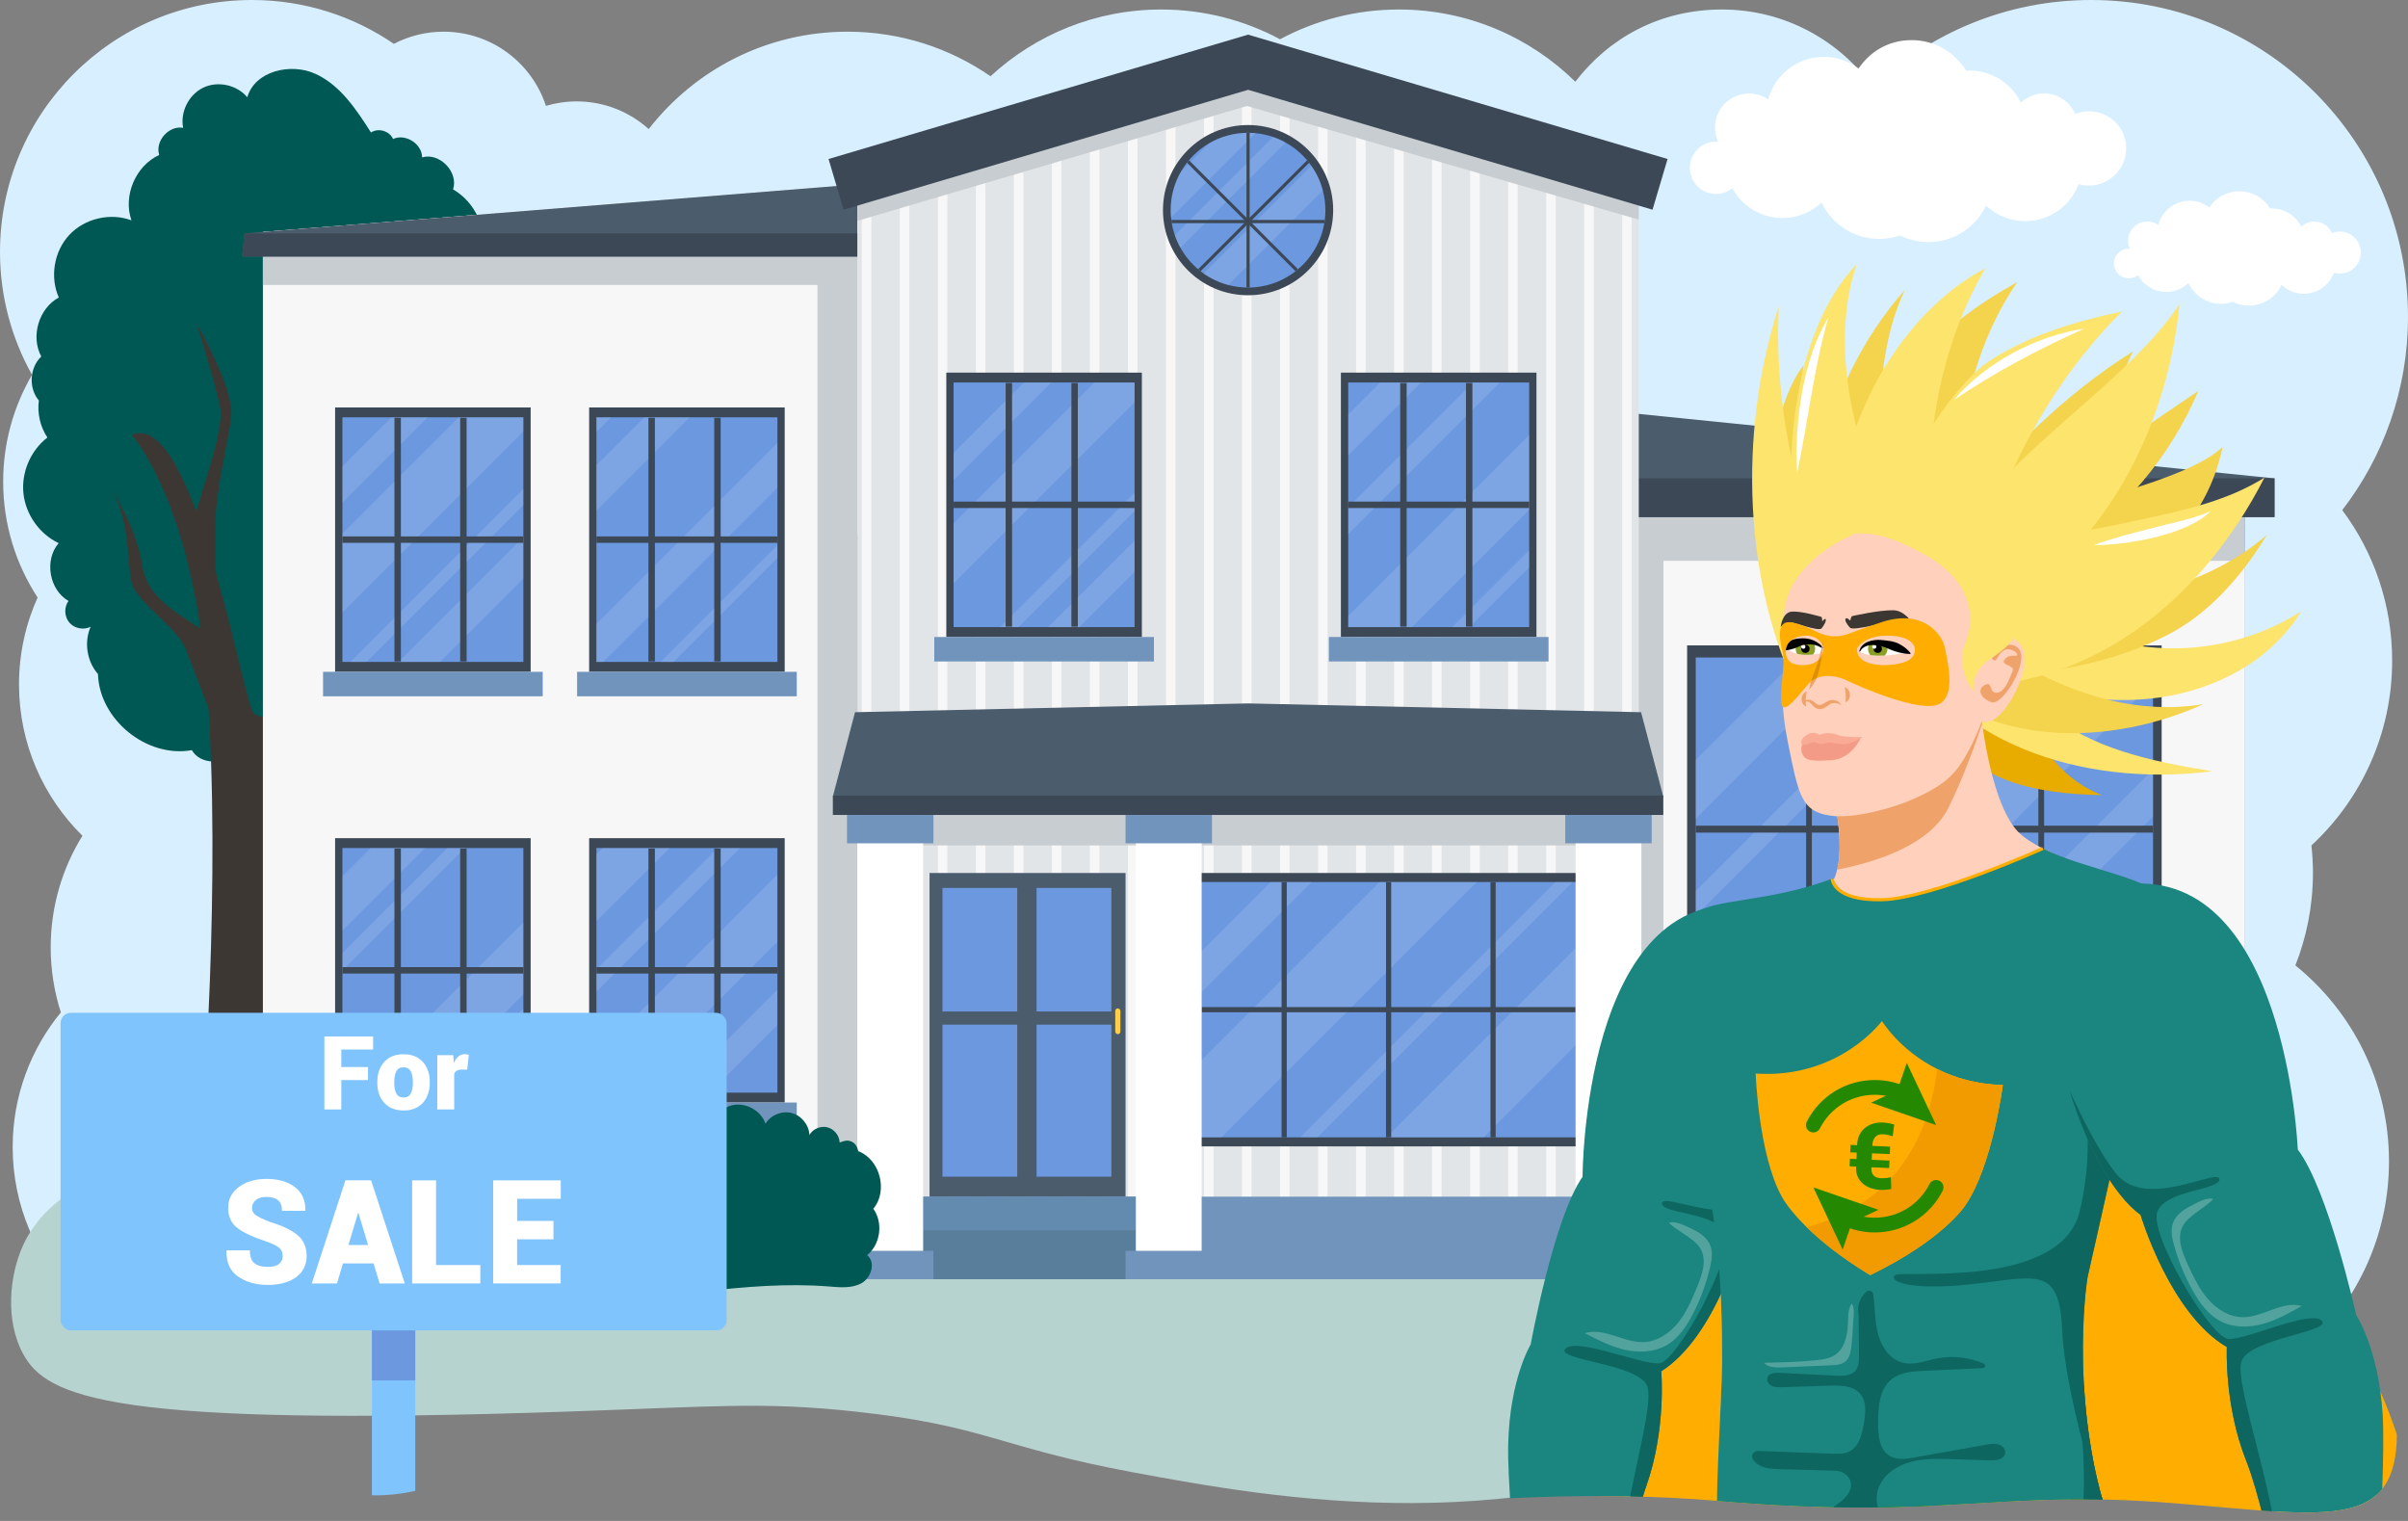 <?xml version="1.0" encoding="UTF-8"?>
<svg xmlns="http://www.w3.org/2000/svg" xmlns:xlink="http://www.w3.org/1999/xlink" viewBox="0 0 760 480">
  <rect x="0" y="0" width="760" height="480" fill="#808080" stroke="none"/>
  <defs>
    <style>
      .cls-1 {
        fill: #c7cdd1;
      }

      .cls-1, .cls-2, .cls-3, .cls-4, .cls-5, .cls-6, .cls-7, .cls-8, .cls-9, .cls-10, .cls-11, .cls-12, .cls-13, .cls-14, .cls-15, .cls-16, .cls-17, .cls-18, .cls-19, .cls-20, .cls-21, .cls-22, .cls-23, .cls-24, .cls-25, .cls-26, .cls-27, .cls-28, .cls-29, .cls-30, .cls-31, .cls-32, .cls-33, .cls-34, .cls-35, .cls-36 {
        strokeWidth: 0px;
      }

      .cls-2 {
        fill: #e8ab00;
      }

      .cls-3 {
        fill: #ffd0bb;
      }

      .cls-4 {
        fill: #efa36a;
      }

      .cls-37 {
        stroke: #3c4856;
        strokeWidth: 2px;
      }

      .cls-37, .cls-38 {
        strokeLinecap: round;
        stroke-linejoin: round;
      }

      .cls-37, .cls-38, .cls-14 {
        fill: none;
      }

      .cls-5 {
        mix-blend-mode: lighten;
        opacity: .24;
      }

      .cls-5, .cls-22, .cls-32 {
        fill: #fff;
      }

      .cls-6 {
        fill: #6b98df;
      }

      .cls-7 {
        fill: #80c4fd;
      }

      .cls-8 {
        fill: #7094bc;
      }

      .cls-9 {
        fill: #d8efff;
      }

      .cls-39 {
        clip-path: url(#clippath-2);
      }

      .cls-40 {
        isolation: isolate;
      }

      .cls-10 {
        fill: #f7f7f7;
      }

      .cls-12 {
        fill: #628baf;
      }

      .cls-38 {
        stroke: #ffae01;
        strokeWidth: 4px;
      }

      .cls-13 {
        fill: #e08f00;
      }

      .cls-15 {
        fill: #ffcf4a;
      }

      .cls-16 {
        fill: #227200;
      }

      .cls-17 {
        fill: #ffae01;
      }

      .cls-41 {
        clip-path: url(#clippath-1);
      }

      .cls-18 {
        fill: #4b5c6d;
      }

      .cls-19 {
        fill: #8c9e23;
      }

      .cls-20 {
        fill: #005854;
      }

      .cls-21 {
        fill: #ffbe88;
      }

      .cls-23 {
        fill: #3c4856;
      }

      .cls-24 {
        fill: #597e9b;
      }

      .cls-25 {
        fill: #fce46d;
      }

      .cls-26 {
        fill: #0e6660;
      }

      .cls-27 {
        fill: #f9ab95;
      }

      .cls-28 {
        fill: #b7d3cf;
      }

      .cls-42 {
        clip-path: url(#clippath);
      }

      .cls-29 {
        fill: #1b857f;
      }

      .cls-30 {
        fill: #248800;
      }

      .cls-31 {
        fill: #e2e5e8;
      }

      .cls-32 {
        opacity: .13;
      }

      .cls-33 {
        fill: #f49b87;
      }

      .cls-34 {
        fill: #3d3733;
      }

      .cls-35 {
        fill: #f29b00;
      }

      .cls-36 {
        fill: #f4d34d;
      }
    </style>
    <clipPath id="clippath">
      <path id="maks" class="cls-14" d="m462.49,473.83s38.13-3.7,79.85-.15c71.56,6.09,87.39-3.75,143.06.66,55.67,4.41,76.87,10.96,69.8-38.24-7.07-49.2-12.37-281.49-12.37-281.49l-20.1-96.44-182.44,22.79-86.22,273.28,8.42,119.58Z"/>
    </clipPath>
    <clipPath id="clippath-1">
      <path class="cls-14" d="m586.93,205.63s3.07-7.02,14.05.44c0,0-10.1,2.19-14.05-.44Z"/>
    </clipPath>
    <clipPath id="clippath-2">
      <path class="cls-14" d="m575.31,204.56c-.04.5-.08,1-.14,1.5-.22.05-.43.1-.64.14-7.42,1.52-9.97-1.11-9.97-1.11,2.77-4.38,7.69-2.36,10.39-.76.13.07.25.15.37.22Z"/>
    </clipPath>
  </defs>
  <g class="cls-40">
    <g id="illustration">
      <g id="main">
        <g id="background">
          <path id="_1" data-name="1" class="cls-9" d="m755,208.5c0-17.81-5.86-34.26-15.75-47.51,13.01-16.88,20.75-38.03,20.75-60.99,0-55.23-44.77-100-100-100-26.7,0-50.96,10.47-68.89,27.52-10.61-14.84-27.97-24.52-47.61-24.52s-35.62,8.93-46.31,22.78c-14.34-14.08-34-22.78-55.69-22.78-13.56,0-26.33,3.4-37.5,9.39-11.17-5.99-23.94-9.39-37.5-9.39-20.79,0-39.71,7.99-53.88,21.06-12.82-8.86-28.36-14.06-45.12-14.06-25.52,0-48.21,12.04-62.76,30.73-6.02-5.42-14-8.73-22.74-8.73-3.37,0-6.62.5-9.69,1.41-4.45-13.59-17.23-23.41-32.31-23.41-5.66,0-10.99,1.39-15.69,3.84C111.55,5.11,96.13,0,79.5,0,35.59,0,0,35.59,0,79.5c0,14.09,3.68,27.31,10.11,38.79-5.78,9.91-9.11,21.42-9.11,33.71,0,13.5,4.01,26.06,10.87,36.57-3.76,8.37-5.87,17.65-5.87,27.43,0,18.7,7.67,35.6,20.02,47.76-6.35,10.24-10.02,22.31-10.02,35.24,0,7.15,1.13,14.04,3.21,20.5-9.5,11.56-15.21,26.37-15.21,42.5,0,37,30,67,67,67s67-30,67-67c0-7.15-1.13-14.04-3.21-20.5,9.5-11.56,15.21-26.37,15.21-42.5,0-18.7-7.67-35.6-20.02-47.76,6.35-10.24,10.02-22.31,10.02-35.24s-4.01-26.06-10.87-36.57c3.76-8.37,5.87-17.65,5.87-27.43,0-4.86-.53-9.59-1.51-14.16,13.19-12.21,22.22-28.83,24.76-47.52,6.13,5.99,14.51,9.68,23.75,9.68,2.27,0,4.48-.23,6.63-.65,4.85,39.26,38.3,69.65,78.87,69.65,20.79,0,39.71-7.99,53.88-21.06,12.82,8.86,28.36,14.06,45.12,14.06,13.56,0,26.33-3.4,37.5-9.39,11.17,5.99,23.94,9.39,37.5,9.39,15.98,0,30.85-4.73,43.31-12.85,4.6,27.71,28.67,48.85,57.69,48.85,20.15,0,37.91-10.18,48.43-25.68,3.16,3.02,6.52,5.83,10.06,8.42-3.22,8.64-4.99,18-4.99,27.76,0,2.94.17,5.84.48,8.69-15.67,14.52-25.48,35.26-25.48,58.31,0,24.98,11.53,47.26,29.55,61.83-3.57,9.03-5.55,18.87-5.55,29.17,0,43.91,35.59,79.5,79.5,79.5s79.5-35.59,79.5-79.5c0-24.98-11.53-47.26-29.55-61.83,3.57-9.03,5.55-18.87,5.55-29.17,0-2.94-.17-5.84-.48-8.69,15.67-14.52,25.48-35.26,25.48-58.31Z"/>
          <path id="background-2" data-name="background" class="cls-28" d="m176.86,349.57s-48.93-6.22-129.19,16.15c-12.06,3.36-32.38,9.79-40.37,27.25-4.31,9.42-5.78,23.67,0,34.32,7.46,13.74,27.91,23.17,172.6,18.17,45.78-1.58,60.79-3.12,89.83,0,41.55,4.46,45.42,11.32,87.81,19.18,43.39,8.04,125.4,23.25,199.85-16.15,18.47-9.78,14.41-11.23,28.26-17.16,69.81-29.86,126.04,26.8,151.4,0,9.94-10.51-13.38-31.1-19.18-42.39-14.47-28.19-40.37-26.22-65.61-25.23-111.2,4.35-365.27-.12-475.4-14.13Z"/>
        </g>
        <g id="house">
          <g id="tree">
            <path class="cls-20" d="m142.9,93.08c5.85-3.32,9.69-9.91,9.71-16.63s-3.79-13.33-9.62-16.68c1.81-5.46-4.25-11.73-9.77-10.1-.02-4.3-5.27-7.62-9.16-5.8-1.09-2.54-4.68-3.6-6.97-2.05-4.63-7.27-9.68-14.92-17.51-18.51s-19.16-.9-21.53,7.39c-3.26-3.92-9.27-5.24-13.87-3.05s-7.37,7.69-6.38,12.69c-4.5-.83-8.94,4.2-7.55,8.56-7.46,3.42-11.48,12.9-8.76,20.64-6.64-2.49-14.7-.63-19.56,4.54-4.87,5.16-6.25,13.31-3.37,19.8-6.32,3.44-8.95,12.3-5.53,18.63-3.71,3.51-4.07,9.99-.76,13.89-.55,4.05.43,8.28,2.69,11.68-5.3,4.08-8.27,11.01-7.56,17.66.71,6.65,5.07,12.8,11.12,15.67-4.61,5.32-3.01,14.73,3.1,18.24-1.45,1.99-1.33,4.96.27,6.83,1.6,1.87,4.52,2.44,6.71,1.32-2.12,4.87-1.18,10.93,2.32,14.92.44,14.42,15.43,26.57,29.63,24.02,2.52,4.43,9.85,4.83,12.84.7,5.83,4.48,14.76,4.33,20.44-.35.97,4,6.58,4.9,10.31,3.15s6.48-5.11,10.09-7.08c2.53-1.38,5.41-2.04,7.88-3.53,6.05-3.65,8.25-11.33,8.85-18.37.59-7.04.14-14.38,2.94-20.87,14.4-7.08,21.2-26.47,14.38-41,7.86-5.06,12.73-14.45,12.32-23.79-.41-9.34-6.07-18.28-14.34-22.64"/>
            <path class="cls-34" d="m41.6,137.3s17.55,19.22,22.98,71.46.61,136.81-1.98,153.02-23.27,32.72-17.93,32.97,22.05,3.41,34.2-.17,34.23,1.39,34.23,1.39c0,0-16.54-72.69-16.31-117.83s32.71-149.25,28.97-149.2-20.82,50.11-23.78,72.08-18.5,27.97-21.96,23.97-18.81-96.39-38.4-87.7Z"/>
            <path class="cls-34" d="m35.13,154.33s7.87,11.67,9.87,24.67,19.85,18.06,20.43,22.03,2.57,27.97,2.57,27.97c0,0-6.77-17.21-9.38-24.1s-15.43-14.76-17.02-20.83-.34-19.4-6.47-29.73Z"/>
            <path class="cls-34" d="m62,102s6.02,18.9,7.51,26.95-9.19,34.27-8.85,38.66,7.34,28.79,7.34,28.79c0,0,0-21.23,0-31.32s3.99-25.28,5-33.68-11-29.4-11-29.4Z"/>
          </g>
          <g id="building">
            <rect class="cls-6" x="498.91" y="163.18" width="209.59" height="216.11"/>
            <rect class="cls-1" x="498.91" y="163.18" width="209.59" height="216.11"/>
            <rect class="cls-10" x="525" y="177" width="183.5" height="202.29"/>
            <polygon class="cls-18" points="717.86 150.97 500.62 128.95 498.91 163.18 717.86 163.18 717.86 150.97"/>
            <polygon class="cls-23" points="717.86 150.97 509.7 150.97 517.22 163.18 717.86 163.18 717.86 150.97"/>
          </g>
          <g id="building-2" data-name="building">
            <polygon class="cls-10" points="270.59 58.18 270.59 403.71 82.97 403.71 82.97 73.19 270.59 58.18"/>
            <polygon class="cls-1" points="270.59 58.18 270.59 403.71 258 403.71 258 89.95 82.97 89.95 82.97 73.19 270.59 58.18"/>
            <polygon class="cls-18" points="270.59 58.18 270.59 80.97 76.46 80.97 77.09 73.67 82.97 73.19 270.59 58.18"/>
            <polygon class="cls-23" points="77.09 73.67 276.74 73.67 276.74 80.97 76.46 80.97 77.09 73.67"/>
          </g>
          <g id="building-3" data-name="building">
            <polygon class="cls-31" points="517.22 58.18 517.22 403.71 270.59 403.71 270.59 58.18 272 57.74 275 56.8 284 53.99 287 53.05 290.83 51.85 296 50.23 299 49.3 308 46.48 311 45.55 323 41.79 332 38.98 335 38.04 344 35.23 347 34.29 356 31.48 359 30.54 368 27.73 371 26.79 380 23.98 383 23.04 392 20.23 393.05 19.9 393.9 19.64 395 19.98 407 23.74 411.17 25.04 416 26.55 419 27.49 428 30.3 431 31.24 440 34.05 443 34.99 452 37.8 455 38.74 464 41.55 467 42.49 476 45.3 479 46.24 488 49.05 491 49.99 500 52.8 503 53.74 512 56.55 515 57.49 517.22 58.18"/>
            <polygon class="cls-10" points="275 56.8 275 403.71 272 403.71 272 57.74 275 56.8"/>
            <polygon class="cls-10" points="287 53.05 287 403.71 284 403.71 284 53.99 287 53.05"/>
            <polygon class="cls-10" points="299 49.3 299 403.71 296 403.71 296 50.23 299 49.3"/>
            <polygon class="cls-10" points="311 45.55 311 403.71 308 403.71 308 46.48 311 45.55"/>
            <polygon class="cls-10" points="323 41.79 323 403.71 320 403.71 320 42.73 323 41.79"/>
            <polygon class="cls-10" points="335 38.04 335 403.71 332 403.71 332 38.98 335 38.04"/>
            <polygon class="cls-10" points="347 34.29 347 403.71 344 403.71 344 35.23 347 34.29"/>
            <polygon class="cls-10" points="359 30.54 359 403.71 356 403.71 356 31.48 359 30.54"/>
            <polygon class="cls-10" points="371 26.79 371 403.71 368 403.71 368 27.73 371 26.79"/>
            <polygon class="cls-10" points="383 23.04 383 403.71 380 403.71 380 23.98 383 23.04"/>
            <polygon class="cls-10" points="395 19.98 395 403.71 392 403.71 392 20.23 393.05 19.9 393.9 19.64 395 19.98"/>
            <polygon class="cls-10" points="407 23.74 407 403.71 404 403.71 404 22.8 407 23.74"/>
            <polygon class="cls-10" points="419 27.49 419 403.71 416 403.71 416 26.55 419 27.49"/>
            <polygon class="cls-10" points="431 31.24 431 403.71 428 403.71 428 30.3 431 31.24"/>
            <polygon class="cls-10" points="443 34.99 443 403.71 440 403.71 440 34.05 443 34.99"/>
            <polygon class="cls-10" points="455 38.74 455 403.71 452 403.71 452 37.8 455 38.74"/>
            <polygon class="cls-10" points="467 42.49 467 403.71 464 403.71 464 41.55 467 42.49"/>
            <polygon class="cls-10" points="479 46.24 479 403.71 476 403.71 476 45.3 479 46.24"/>
            <polygon class="cls-10" points="491 49.99 491 403.71 488 403.71 488 49.05 491 49.99"/>
            <polygon class="cls-10" points="503 53.74 503 403.71 500 403.71 500 52.8 503 53.74"/>
            <polygon class="cls-10" points="515 57.49 515 403.71 512 403.71 512 56.55 515 57.49"/>
            <rect class="cls-1" x="270.72" y="248.63" width="245.27" height="18.17"/>
            <rect class="cls-8" x="276.29" y="377.66" width="236.86" height="26.05"/>
            <rect class="cls-24" x="291.35" y="388.24" width="67.15" height="15.47"/>
            <rect class="cls-18" x="293.38" y="275.51" width="61.86" height="102.15"/>
            <rect class="cls-12" x="291.35" y="377.66" width="67.15" height="10.58"/>
            <rect class="cls-6" x="297.45" y="280.23" width="23.6" height="38.98"/>
            <rect class="cls-6" x="327.16" y="280.23" width="23.6" height="38.98"/>
            <rect class="cls-6" x="297.45" y="323.37" width="23.6" height="47.98"/>
            <rect class="cls-6" x="327.16" y="323.37" width="23.6" height="47.98"/>
            <rect class="cls-15" x="351.99" y="318.24" width="1.63" height="8.14" rx=".81" ry=".81"/>
            <polygon class="cls-1" points="517.22 58.18 517.22 69.33 393.56 33.45 270.59 69.7 270.59 58.29 290.83 51.85 392.11 19.64 393.05 19.9 411.17 25.04 517.22 58.18"/>
            <polygon class="cls-23" points="521.56 66.18 393.91 28.34 266.25 66.18 261.5 50.18 393.91 10.93 526.31 50.18 521.56 66.18"/>
          </g>
          <path id="bush" class="cls-20" d="m532.45,329.46c1.05-2.31,5.17-1.98,5.84.48,2.36-2.42,7.25-1.05,8.01,2.25,1.34-5.23,6.73-9.11,12.12-8.7,5.38.41,10.14,5.05,10.67,10.43,2.37-2.63,7.49-1.59,8.64,1.77,1.08-2.59,5.62-2.39,6.47.29,2.48-2.23,7.16-.8,7.97,2.44.05-4.12,3.32-7.96,7.37-8.69s8.44,1.76,9.92,5.6c1.83-2.92,6.42-3.56,8.98-1.26l1.15-.81c1.71-1.21,4.04-1.02,5.53.44l.44.44c-.03-4.43,3.77-8.55,8.19-8.89,4.42-.33,8.79,3.17,9.43,7.55,1.87-2.05,5.63-1.86,7.28.37.41-2.87,5.42-3.24,6.25-.46,2.11-1.35,5.32-.37,6.32,1.93.03-4.21,3.39-8.15,7.54-8.85,4.15-.7,8.62,1.93,10.02,5.9,1.65-2.72,5.17-4.15,8.25-3.35s5.47,3.75,5.6,6.93c1.09-1.91,3.52-2.95,5.66-2.42s3.8,2.58,3.88,4.78l1.38-.43c1.77-.55,3.65.44,4.2,2.21l.31.99c6.86,2.56,9.47,12.57,4.72,18.15,3.19,4.4,2.28,11.25-1.96,14.66,2.81,2.15,1.37,7.05-1.71,8.8s-6.86,1.36-10.39,1.07c-26.31-2.12-52.56,4.64-78.96,4.67-11.07.02-22.1-1.15-33.17-1.52-19.81-.66-39.59,1.23-59.36,2.58-6.1.42-13.36.24-16.79-4.82-2.02-2.98-2.03-6.84-1.89-10.44.41-10.57,1.56-21.1,3.43-31.51,1.15-6.37.17-15.64,8.48-17.52,2.01-.46,4.17-.12,6.01.79.76.37,4.7,2.99,4.18,4.15Z"/>
          <g id="window">
            <rect class="cls-23" x="105.76" y="128.59" width="61.72" height="83.43"/>
            <rect class="cls-6" x="108.07" y="131.7" width="57.11" height="77.2"/>
            <polygon class="cls-32" points="134.97 131.7 108.07 158.6 108.07 147.2 123.56 131.7 134.97 131.7"/>
            <polygon class="cls-32" points="165.18 131.7 165.18 136.16 108.07 193.27 108.07 168.39 144.76 131.7 165.18 131.7"/>
            <polygon class="cls-32" points="165.18 169.47 165.18 182.59 138.86 208.91 125.74 208.91 165.18 169.47"/>
            <polygon class="cls-32" points="165.18 154.33 165.18 159.38 115.65 208.91 110.6 208.91 165.18 154.33"/>
            <rect class="cls-23" x="124.49" y="131.84" width="2.03" height="76.92"/>
            <rect class="cls-23" x="145.24" y="131.84" width="2.03" height="76.92"/>
            <rect class="cls-23" x="108.07" y="169.29" width="57.12" height="2.03"/>
            <rect class="cls-8" x="101.96" y="212.02" width="69.33" height="7.73"/>
          </g>
          <g id="window-2" data-name="window">
            <rect class="cls-23" x="298.67" y="117.6" width="61.72" height="83.43"/>
            <rect class="cls-6" x="300.97" y="120.71" width="57.12" height="77.2"/>
            <polygon class="cls-32" points="331.77 120.71 300.97 151.51 300.97 142.95 323.21 120.71 331.77 120.71"/>
            <polygon class="cls-32" points="358.09 120.71 358.09 126.95 300.97 184.07 300.97 165.15 345.42 120.71 358.09 120.71"/>
            <polygon class="cls-32" points="358.09 155.47 358.09 161.27 321.44 197.92 315.65 197.92 358.09 155.47"/>
            <polygon class="cls-32" points="358.09 170.61 358.09 180.44 340.62 197.92 330.79 197.92 358.09 170.61"/>
            <rect class="cls-23" x="317.39" y="120.86" width="2.03" height="76.92"/>
            <rect class="cls-23" x="338.15" y="120.86" width="2.03" height="76.92"/>
            <rect class="cls-23" x="300.98" y="158.3" width="57.12" height="2.03"/>
            <rect class="cls-8" x="294.87" y="201.03" width="69.33" height="7.73"/>
          </g>
          <g id="window-3" data-name="window">
            <rect class="cls-23" x="423.21" y="117.6" width="61.72" height="83.43"/>
            <rect class="cls-6" x="425.52" y="120.71" width="57.11" height="77.2"/>
            <polygon class="cls-32" points="448.47 120.71 425.52 143.66 425.52 130.82 435.63 120.71 448.47 120.71"/>
            <polygon class="cls-32" points="482.62 137.3 482.62 160.88 445.59 197.92 425.52 197.92 425.52 194.41 482.62 137.3"/>
            <polygon class="cls-32" points="482.62 173.64 482.62 179.05 463.76 197.92 458.35 197.92 482.62 173.64"/>
            <polygon class="cls-32" points="473.34 120.71 425.52 168.53 425.52 160.1 464.9 120.71 473.34 120.71"/>
            <rect class="cls-23" x="441.93" y="120.86" width="2.03" height="76.92"/>
            <rect class="cls-23" x="462.68" y="120.86" width="2.03" height="76.92"/>
            <rect class="cls-23" x="425.51" y="158.3" width="57.12" height="2.03"/>
            <rect class="cls-8" x="419.41" y="201.03" width="69.33" height="7.73"/>
          </g>
          <g id="window-4" data-name="window">
            <rect class="cls-23" x="105.76" y="264.52" width="61.72" height="83.43"/>
            <rect class="cls-6" x="108.07" y="267.63" width="57.11" height="77.2"/>
            <polygon class="cls-32" points="134.12 267.63 108.07 293.68 108.07 276.56 117 267.63 134.12 267.63"/>
            <polygon class="cls-32" points="165.18 291.12 165.18 313.81 134.15 344.83 111.46 344.83 165.18 291.12"/>
            <polygon class="cls-32" points="146.76 267.63 108.07 306.32 108.07 300.79 141.23 267.63 146.76 267.63"/>
            <polygon class="cls-32" points="165.18 318.37 165.18 323.9 144.24 344.83 138.71 344.83 165.18 318.37"/>
            <rect class="cls-23" x="124.49" y="267.78" width="2.03" height="76.92"/>
            <rect class="cls-23" x="145.24" y="267.78" width="2.03" height="76.92"/>
            <rect class="cls-23" x="108.07" y="305.22" width="57.12" height="2.03"/>
            <rect class="cls-8" x="101.96" y="347.95" width="69.33" height="7.73"/>
          </g>
          <g id="window-5" data-name="window">
            <rect class="cls-23" x="185.94" y="264.52" width="61.72" height="83.43"/>
            <rect class="cls-6" x="188.24" y="267.63" width="57.12" height="77.2"/>
            <polygon class="cls-32" points="211.36 267.63 188.24 290.74 188.24 269.57 190.18 267.63 211.36 267.63"/>
            <polygon class="cls-32" points="245.36 276.04 245.36 297.21 197.74 344.83 188.24 344.83 188.24 333.16 245.36 276.04"/>
            <polygon class="cls-32" points="233.56 267.63 188.24 312.95 188.24 305.9 226.52 267.63 233.56 267.63"/>
            <polygon class="cls-32" points="245.36 312.37 245.36 323.46 223.98 344.83 212.9 344.83 245.36 312.37"/>
            <rect class="cls-23" x="204.66" y="267.78" width="2.03" height="76.92"/>
            <rect class="cls-23" x="225.42" y="267.78" width="2.03" height="76.92"/>
            <rect class="cls-23" x="188.24" y="305.22" width="57.12" height="2.03"/>
            <rect class="cls-8" x="182.14" y="347.95" width="69.33" height="7.73"/>
          </g>
          <g id="window-6" data-name="window">
            <rect class="cls-23" x="185.94" y="128.59" width="61.72" height="83.43"/>
            <rect class="cls-6" x="188.24" y="131.7" width="57.12" height="77.2"/>
            <polygon class="cls-32" points="217.66 131.7 188.24 161.13 188.24 146.83 203.37 131.7 217.66 131.7"/>
            <polygon class="cls-32" points="192.85 131.7 188.24 136.32 188.24 131.7 192.85 131.7"/>
            <polygon class="cls-32" points="245.36 139.76 245.36 153.89 190.34 208.91 188.24 208.91 188.24 196.88 245.36 139.76"/>
            <polygon class="cls-32" points="245.36 172.06 245.36 176.09 212.55 208.91 208.51 208.91 245.36 172.06"/>
            <rect class="cls-23" x="204.66" y="131.84" width="2.03" height="76.92"/>
            <rect class="cls-23" x="225.42" y="131.84" width="2.03" height="76.92"/>
            <rect class="cls-23" x="188.24" y="169.29" width="57.12" height="2.03"/>
            <rect class="cls-8" x="182.14" y="212.02" width="69.33" height="7.73"/>
          </g>
          <g id="window-7" data-name="window">
            <circle class="cls-23" cx="393.91" cy="66.32" r="26.86"/>
            <path class="cls-6" d="m418.32,66.32c0,13.48-10.93,24.43-24.42,24.43-2.15,0-4.24-.28-6.23-.8-2.83-.75-5.45-1.99-7.78-3.62-3.02-2.12-5.54-4.91-7.34-8.16-.7-1.25-1.29-2.56-1.76-3.95-.61-1.77-1.02-3.63-1.19-5.57-.08-.77-.12-1.54-.12-2.33,0-4.46,1.2-8.65,3.29-12.24,2.13-3.67,5.2-6.74,8.87-8.87,3.6-2.1,7.79-3.3,12.25-3.3.79,0,1.57.04,2.34.11,1.93.18,3.8.6,5.56,1.2,1.38.46,2.69,1.06,3.95,1.76,3.25,1.8,6.04,4.32,8.15,7.35,1.65,2.33,2.88,4.96,3.62,7.78.52,1.99.8,4.07.8,6.22Z"/>
            <path class="cls-32" d="m417.52,60.1l-29.85,29.85c-2.83-.75-5.45-1.99-7.78-3.62l34-34c1.65,2.33,2.88,4.96,3.62,7.78Z"/>
            <path class="cls-32" d="m396.25,42.01l-26.64,26.64c-.08-.77-.12-1.54-.12-2.33,0-4.46,1.2-8.65,3.29-12.24l8.87-8.87c3.6-2.1,7.79-3.3,12.25-3.3.79,0,1.57.04,2.34.11Z"/>
            <path class="cls-32" d="m405.75,44.97l-33.2,33.2c-.7-1.25-1.29-2.56-1.76-3.95l31.01-31.01c1.38.46,2.69,1.06,3.95,1.76Z"/>
            <polyline class="cls-37" points="393.91 41.9 393.91 69.92 393.91 90.74"/>
            <polyline class="cls-37" points="418.06 69.92 393.91 69.92 393.91 69.92 393.9 69.92 369.75 69.92"/>
            <polyline class="cls-37" points="412.88 50.95 393.91 69.92 393.91 69.92 393.9 69.92 378.53 85.29"/>
            <polyline class="cls-37" points="409.28 85.29 393.91 69.92 393.91 69.92 393.9 69.92 374.93 50.95"/>
          </g>
          <g>
            <rect class="cls-23" x="370.71" y="275.51" width="134.71" height="86.28"/>
            <rect class="cls-6" x="373.15" y="278.36" width="129.82" height="80.58"/>
            <polygon class="cls-32" points="413.97 278.36 373.15 319.18 373.15 306.32 401.11 278.36 413.97 278.36"/>
            <polygon class="cls-32" points="466.08 278.36 385.51 358.93 373.15 358.93 373.15 340.64 435.43 278.36 466.08 278.36"/>
            <polygon class="cls-32" points="502.97 293.58 502.97 324.23 468.27 358.93 437.62 358.93 502.97 293.58"/>
            <polygon class="cls-32" points="496.36 278.36 415.79 358.93 410.37 358.93 490.94 278.36 496.36 278.36"/>
            <rect class="cls-23" x="404.49" y="278.36" width="1.63" height="80.58"/>
            <rect class="cls-23" x="437.45" y="278.36" width="1.63" height="80.58"/>
            <rect class="cls-23" x="470.42" y="278.36" width="1.63" height="80.58"/>
            <rect class="cls-23" x="437.45" y="259.64" width="1.63" height="118.02" transform="translate(756.91 -119.62) rotate(90)"/>
          </g>
          <g id="canopy">
            <polygon class="cls-18" points="393.91 221.99 269.86 224.77 262.88 251.29 524.93 251.29 517.95 224.77 393.91 221.99"/>
            <rect class="cls-23" x="262.86" y="251.09" width="262.09" height="6.1"/>
            <rect class="cls-22" x="270.59" y="257.19" width="20.76" height="144.88"/>
            <rect class="cls-8" x="267.33" y="257.19" width="27.27" height="8.95"/>
            <rect class="cls-8" x="267.33" y="394.75" width="27.27" height="8.95"/>
            <rect class="cls-22" x="358.5" y="257.19" width="20.76" height="144.88"/>
            <rect class="cls-8" x="355.24" y="257.19" width="27.27" height="8.95"/>
            <rect class="cls-8" x="355.24" y="394.75" width="27.27" height="8.95"/>
            <rect class="cls-22" x="497.28" y="257.19" width="20.76" height="144.88"/>
            <rect class="cls-8" x="494.02" y="257.19" width="27.27" height="8.95"/>
            <rect class="cls-8" x="494.02" y="394.75" width="27.27" height="8.95"/>
          </g>
          <g>
            <rect class="cls-23" x="532.48" y="203.68" width="149.77" height="115.99"/>
            <rect class="cls-6" x="535.2" y="207.5" width="144.33" height="108.33"/>
            <polygon class="cls-32" points="586.08 207.5 535.2 258.38 535.2 239.83 567.53 207.5 586.08 207.5"/>
            <polygon class="cls-32" points="679.54 207.5 679.54 215.3 579 315.84 554.07 315.84 662.4 207.5 679.54 207.5"/>
            <polygon class="cls-32" points="679.54 242.85 679.54 257.69 621.39 315.84 606.56 315.84 679.54 242.85"/>
            <polygon class="cls-32" points="616.67 207.5 535.2 288.98 535.2 281.22 608.91 207.5 616.67 207.5"/>
            <rect class="cls-23" x="570.04" y="207.51" width="1.81" height="108.33"/>
            <rect class="cls-23" x="606.69" y="207.51" width="1.81" height="108.33"/>
            <rect class="cls-23" x="643.34" y="207.51" width="1.81" height="108.33"/>
            <rect class="cls-23" x="535.2" y="260.58" width="144.34" height="2.19"/>
          </g>
          <path id="bush-2" data-name="bush" class="cls-20" d="m275.62,381.47c4.74-5.58,2.14-15.59-4.73-18.15l-.31-.99c-.55-1.77-2.43-2.76-4.2-2.21l-1.38.43c-.08-2.2-1.75-4.25-3.88-4.78-2.14-.53-4.57.51-5.66,2.42-.13-3.18-2.52-6.14-5.6-6.93-3.08-.79-6.6.63-8.25,3.35-1.4-3.97-5.87-6.6-10.02-5.9-4.15.7-7.51,4.64-7.54,8.85-1-2.3-4.21-3.27-6.32-1.93-.83-2.78-5.84-2.41-6.25.46-1.65-2.23-5.41-2.42-7.28-.37-.64-4.38-5.01-7.89-9.43-7.55-4.42.33-8.22,4.45-8.19,8.88l-.44-.44c-1.49-1.47-3.83-1.66-5.53-.45l-1.15.81c-1.02-.92-2.37-1.36-3.74-1.39-.07,0-.14,0-.21,0-.07,0-.14,0-.21,0-1.37.02-2.71.47-3.74,1.39l-1.15-.81c-1.71-1.21-4.04-1.02-5.53.45l-.44.44c.03-4.43-3.77-8.55-8.19-8.88-4.42-.34-8.79,3.17-9.43,7.55-1.87-2.05-5.62-1.86-7.28.37-.41-2.87-5.43-3.24-6.25-.46-2.11-1.34-5.32-.37-6.32,1.93-.03-4.21-3.39-8.15-7.54-8.85-4.15-.7-8.62,1.93-10.02,5.9-1.65-2.72-5.17-4.15-8.25-3.35-3.08.8-5.47,3.76-5.6,6.93-1.09-1.91-3.52-2.95-5.66-2.42-2.14.53-3.8,2.58-3.88,4.78l-1.38-.43c-1.77-.55-3.65.44-4.2,2.21l-.31.99c-6.86,2.56-9.47,12.57-4.73,18.15-3.19,4.4-2.28,11.25,1.96,14.66-2.8,2.15-1.37,7.06,1.71,8.8s6.86,1.36,10.39,1.07c26.32-2.11,52.56,4.64,78.96,4.68,2.36,0,4.72-.05,7.09-.14,2.36.08,4.72.14,7.09.14,26.4-.04,52.65-6.79,78.96-4.68,3.53.28,7.31.68,10.39-1.07s4.51-6.65,1.71-8.8c4.24-3.41,5.15-10.26,1.96-14.66Z"/>
        </g>
        <g id="table">
          <path class="cls-7" d="m131.06,382.72v87.79c-5.18,1.14-9.75,1.49-13.68,1.4v-89.19c0-.51.42-.94.95-.94h11.78c.52,0,.95.42.95.94Z"/>
          <path class="cls-6" d="m131.06,382.73v52.92h-13.67v-52.92c0-.52.42-.94.94-.94h11.78c.52,0,.94.42.94.94Z"/>
          <rect class="cls-7" x="19.11" y="319.63" width="210.23" height="100.24" rx="3.29" ry="3.29"/>
          <g id="text">
            <path class="cls-22" d="m116.15,340.86h-8.43v9.27h-5.34v-23.02h15.38v4.11h-10.04v5.53h8.43v4.11Z"/>
            <path class="cls-22" d="m119.09,341.42c0-2.57.73-4.67,2.18-6.28,1.45-1.62,3.48-2.43,6.09-2.43s4.65.81,6.1,2.43c1.45,1.62,2.18,3.71,2.18,6.28v.33c0,2.58-.73,4.68-2.18,6.29-1.45,1.61-3.48,2.42-6.07,2.42s-4.66-.81-6.12-2.42c-1.45-1.61-2.18-3.71-2.18-6.29v-.33Zm5.34.33c0,1.43.22,2.56.67,3.38.45.82,1.21,1.23,2.28,1.23s1.79-.41,2.25-1.23c.45-.82.68-1.94.68-3.37v-.33c0-1.39-.23-2.51-.68-3.34-.45-.84-1.21-1.26-2.28-1.26s-1.81.42-2.25,1.26c-.45.84-.67,1.96-.67,3.34v.33Z"/>
            <path class="cls-22" d="m147.46,337.57l-1.74-.02c-.61,0-1.11.11-1.5.34-.39.23-.68.55-.87.96v11.27h-5.34v-17.11h5.03l.19,2.51c.36-.9.83-1.59,1.42-2.09.59-.49,1.28-.74,2.07-.74.24,0,.46.02.65.05s.39.08.6.14l-.51,4.68Z"/>
            <path class="cls-22" d="m89.22,396.42c0-1.16-.38-2.05-1.14-2.67-.76-.62-2.14-1.28-4.13-1.98-4.04-1.31-7.03-2.71-8.99-4.19-1.96-1.48-2.94-3.62-2.94-6.4s1.14-4.93,3.42-6.61c2.28-1.68,5.18-2.52,8.69-2.52,3.71,0,6.7.87,8.96,2.6,2.26,1.73,3.36,4.18,3.28,7.34l-.04.13h-7.33c0-1.53-.42-2.65-1.25-3.34-.83-.69-2.09-1.04-3.78-1.04-1.37,0-2.45.34-3.24,1.01s-1.18,1.5-1.18,2.48.41,1.72,1.22,2.29c.81.57,2.33,1.29,4.55,2.16,3.77,1.12,6.62,2.48,8.56,4.09s2.9,3.81,2.9,6.61-1.12,5.1-3.35,6.71c-2.23,1.62-5.2,2.42-8.89,2.42s-6.8-.87-9.35-2.6c-2.55-1.73-3.79-4.47-3.72-8.19l.04-.13h7.35c0,1.89.47,3.24,1.4,4.03s2.36,1.2,4.28,1.2c1.58,0,2.76-.31,3.53-.94.77-.63,1.16-1.45,1.16-2.46Z"/>
            <path class="cls-22" d="m117.91,398.72h-9.67l-1.88,6.32h-7.95l10.61-32.53h4.04v.02l.02-.02h4.04l10.64,32.53h-7.95l-1.9-6.32Zm-7.93-5.81h6.19l-3.04-10.1h-.13l-3.02,10.1Z"/>
            <path class="cls-22" d="m137.64,399.23h13.96v5.81h-21.52v-32.53h7.55v26.72Z"/>
            <path class="cls-22" d="m174.67,391.12h-11.46v8.11h13.74v5.81h-21.29v-32.53h21.32v5.81h-13.76v6.99h11.46v5.81Z"/>
          </g>
        </g>
        <g id="clouds">
          <path class="cls-22" d="m671,45.61c-.68-6.44-6.45-11.11-12.89-10.43-1.1.12-2.15.38-3.13.78-1.65-3.8-5.44-6.45-9.84-6.45-2.83,0-5.4,1.09-7.31,2.88-2.96-6.01-9.15-10.15-16.3-10.15-.33,0-.67.01-1,.03-3.55-5.76-9.91-9.61-17.17-9.61s-13.15,3.57-16.77,8.98c-3.05-2.32-6.85-3.69-10.98-3.69-8.4,0-15.46,5.7-17.54,13.44-1.73-1.19-3.82-1.88-6.07-1.88-5.93,0-10.73,4.81-10.73,10.73,0,1.6.35,3.12.98,4.49-.22-.02-.43-.03-.65-.03-4.56,0-8.26,3.7-8.26,8.26s3.7,8.26,8.26,8.26c1.95,0,3.74-.68,5.15-1.81,3.05,5.6,8.99,9.4,15.82,9.4,4.78,0,9.12-1.87,12.34-4.91,3.23,6.81,10.17,11.51,18.2,11.51,2.3,0,4.52-.39,6.58-1.1,2.7,1.34,5.73,2.09,8.95,2.09,8.04,0,14.97-4.71,18.2-11.51,3.22,3.04,7.56,4.91,12.34,4.91,7.72,0,14.31-4.87,16.86-11.7,1.42.42,2.95.57,4.51.4,6.44-.68,11.11-6.45,10.43-12.89Z"/>
          <path class="cls-22" d="m745.07,79.01c-.38-3.64-3.65-6.29-7.29-5.9-.62.07-1.22.22-1.77.44-.94-2.15-3.08-3.65-5.57-3.65-1.6,0-3.05.62-4.14,1.63-1.68-3.4-5.18-5.74-9.22-5.74-.19,0-.38,0-.56.02-2.01-3.26-5.61-5.44-9.72-5.44s-7.44,2.02-9.49,5.08c-1.73-1.31-3.88-2.09-6.21-2.09-4.75,0-8.75,3.23-9.93,7.61-.98-.67-2.16-1.07-3.44-1.07-3.35,0-6.07,2.72-6.07,6.07,0,.91.2,1.77.56,2.54-.12,0-.24-.02-.37-.02-2.58,0-4.67,2.09-4.67,4.67s2.09,4.67,4.67,4.67c1.1,0,2.12-.38,2.92-1.02,1.73,3.17,5.09,5.32,8.95,5.32,2.71,0,5.16-1.06,6.99-2.78,1.83,3.85,5.75,6.52,10.3,6.52,1.3,0,2.56-.22,3.72-.62,1.53.76,3.24,1.19,5.06,1.19,4.55,0,8.47-2.66,10.3-6.52,1.82,1.72,4.28,2.78,6.99,2.78,4.37,0,8.1-2.75,9.54-6.62.81.24,1.67.32,2.55.23,3.64-.38,6.29-3.65,5.9-7.29Z"/>
        </g>
        <g id="mask">
          <g class="cls-42">
            <g id="hero">
              <g id="back_hair" data-name="back hair">
                <path class="cls-25" d="m678.19,220.53c19.09-1.82,38.19-11.18,48.08-27.6-19.36,12.47-44.67,15.17-66.22,7.07-5.25-1.97-10.3-4.55-15.74-5.93s-11.52-1.44-16.33,1.44c-4,2.39-7.69,8.36-6,13.2,1.65,4.7,9.84,5.59,14.15,6.85,13.61,3.98,27.87,6.33,42.07,4.98Z"/>
                <path class="cls-36" d="m649.78,153.99c14.55-10.41,29.24-20.62,44.06-30.63-8.8,20.61-23.74,38.74-42.92,50.32-1.7-3.16-2.28-6.91-1.62-10.44"/>
                <path class="cls-36" d="m637.23,192.97c13.86-1.13,27.77-2.4,41.24-5.84,13.47-3.45,26.57-9.18,37.02-18.35-7.89,12.89-18.12,24.85-31.58,31.7-16.08,8.18-35.22,12.26-53.26,12.17-1.84,0-3.49-4.04-5.03-5.06s-2.34-3.37-1.1-4.74"/>
                <path class="cls-2" d="m611.2,228.17c5.27,9.03,13.61,14.94,22.81,18.28,9.2,3.34,19.27,4.26,29.38,4.5-14.28-5.53-24.48-20.24-26.49-38.24"/>
                <path class="cls-25" d="m598.91,202.62c8.37,14.76,22.38,26.64,39.87,33.82,17.49,7.18,38.4,9.63,59.52,6.97-19.19-3.05-38.83-7.34-51.64-18.63-10.26-9.04-15.11-21.67-19.73-33.97"/>
                <path class="cls-36" d="m627.25,203.96c9.89,5.55,19.85,11.13,31.09,14.86,11.24,3.74,23.96,5.57,37.06,3.42-16.75,7.57-35.33,10.6-51.94,8.49-16.62-2.11-31.17-9.35-40.68-20.25"/>
                <path class="cls-36" d="m566.63,221.49c-6.23-19.61-7.43-41.68-7.28-63.51.05-7.45.26-14.97,1.63-22.37,1.37-7.4,4-14.74,8.28-20.38-3.81,23.77-1.82,48.29,5.64,69.28"/>
                <path class="cls-36" d="m573.79,147.07c4.49-21.07,14.24-40.82,27.44-55.57-6.85,14.04-7.78,30.79-8.52,46.71,3.41-11.84,10.11-22.15,17.96-30.17,7.86-8.03,16.86-13.93,26-19-11.76,17.07-18.3,39.59-17.78,61.23"/>
                <path class="cls-36" d="m642.98,161.39c9.15-6.51,2.42,3.97,12.13-.78s36.6-10.21,46.39-19.58c-6.19,29-26.65,37.76-46.8,54.63"/>
                <path class="cls-36" d="m616.39,165.2c16.14-22.36,35.58-40.93,56.8-54.28-13.15,28.56-30.37,55.3-52.67,72.52"/>
              </g>
              <g id="cape">
                <path class="cls-17" d="m776.4,803.26c-23.18,5.44-34.04,1.03-42.94-4.47-3.03-1.87-5.82-3.87-8.8-5.65-7.92-4.73-17.11-7.92-35.21-3.12-.94.25-1.89.52-2.88.81-2.81.83-5.82,1.85-9.05,3.06-13.69,5.15-23.08,5.25-30.23,2.82-4.48-1.52-8.09-4.05-11.32-6.95-6.55-5.88-11.57-13.33-19.3-17.21-6.63-3.32-15.26-4.04-28.55,1.1-3.83,1.49-8.06,3.46-12.73,5.99-5.84,3.17-11.33,5.72-16.47,7.73-7.9,3.1-15,4.94-21.36,5.84-34.82,4.92-47.33-18.46-47.33-18.46,0,0,47.84-56.62,15.47-129.86-32.37-73.24-6.78-147.22,12.03-226.25,18.81-79.03,71.66-146.52,71.66-146.52l55.32-4.35s33.81,14.55,56.99,81.47c23.18,66.92,84.16,83.6,55.55,226.31-36.6,182.58,19.15,227.69,19.15,227.69Z"/>
                <path class="cls-5" d="m517.96,456.45s-11.37,21.2-18.61,90.16c-7.24,68.96,26.5,98.13,22.82,136.32,0,0,16.15-14.44.28-53.66-15.87-39.23-19.92-70.62-4.49-172.81Z"/>
                <path class="cls-17" d="m733.46,798.79c-3.03-1.87-5.82-3.87-8.8-5.65-7.92-4.73-17.11-7.92-35.21-3.12-8.06-24.66-.37-62.26,8.75-145.12,13.21-120.17-9.89-166.17-10.18-166.73,39.72,35.82,28.37,156.98,28.37,245.07,0,34.14,7.67,58.51,17.07,75.54Z"/>
              </g>
              <g id="neck">
                <path class="cls-3" d="m655.41,480.64c10.97,34.46,2.63,59.91,0,62.11s-50.48,1.76-67.16-3.95c-16.68-5.71-39.95-36-43.9-45.65-1.26-3.09-1.81-8.81-1.97-15.81-.33-14.83,1.09-35.44,1.09-49.16,0-20.19-.88-41.26-7.02-65.85s3.07-41.26,3.07-43.9c0-2.63-4.39-17.56,1.32-23.7,4.27-4.6,21.09-7.23,31.01-11.79,3.33-1.53,5.88-3.27,6.92-5.39.46-.93.81-1.98,1.08-3.11,2.18-9.03-1.08-23.12-1.08-23.12l46.28-27.55s.16,1.77.55,4.58c1.18,8.61,4.42,27,11.36,34.17,1.79,1.85,4.52,3.59,7.75,5.25,13.39,6.88,35.54,12.5,36.61,19.92,1.32,9.22-29.85,110.18-30.73,114.57-.87,4.35-6.04,43.12,4.51,77.34.1.34.21.68.32,1.02Z"/>
                <path class="cls-4" d="m625.6,228.37c-2.57,7.77-6.15,17.37-10.57,26.42-5.75,11.76-22.53,17.19-35.18,19.66,2.18-9.03-1.08-23.12-1.08-23.12l46.28-27.55s.16,1.77.55,4.58Z"/>
              </g>
              <g id="hand">
                <path class="cls-29" d="m483.66,545.34c8.99,4.24,22.01-3.42,22.01-3.42,0,0,1.88-13.61,4.54-29.49,2.7-16.08,6.2-34.48,9.39-43.44,6.33-17.82,4.72-36.21,4.72-36.21,17.57-11.24,25.55-42.74,25.55-42.74,8.26-6.48,16.39-22.63,20.82-40.01,3.8-14.9,4.88-30.71.98-42.12-8.44-24.71-19.42-22.13-19.42-22.13-52.66-5.98-52.77,85.6-52.77,85.6-9.15,13.1-16.37,52.92-16.37,52.92,0,0-6.6,10.81-7.1,31.47-.51,20.67,7.63,89.58,7.63,89.58Z"/>
                <path class="cls-26" d="m519.87,437.43c2.84,7.13-9.86,43.22-9.85,69.72,0,1.9.07,3.66.19,5.27,2.7-16.08,6.2-34.48,9.39-43.44,6.33-17.82,4.72-36.21,4.72-36.21,17.57-11.24,25.55-42.74,25.55-42.74,8.26-6.48,16.39-22.63,20.82-40.01-3.72,9.05-8.89,20.42-13.68,26.81-8.83,11.78-31.97-.66-32.43,2.84-.46,3.5,16.83,2.72,19.94,9.46,3.1,6.74-15.16,40.73-20.89,41.14-5.73.42-26.04-8.23-29.55-4.65-3.5,3.59,22.95,4.68,25.79,11.8Z"/>
                <path class="cls-5" d="m539.84,393.18c.79,2.15.4,4.55-.12,6.78-1.16,4.97-2.92,9.8-5.21,14.36-2.07,4.11-4.75,8.16-8.79,10.37-3.95,2.15-8.76,2.26-13.14,1.23-4.38-1.03-8.43-3.11-12.43-5.17,6.07-1.98,12.31,3.08,18.69,2.8,4.27-.19,8.14-2.82,10.82-6.15s4.35-7.35,5.98-11.3c1.59-3.84,3.15-8.36,1.08-11.96-.98-1.71-2.65-2.91-4.26-4.05-1.88-1.33-4.1-2.59-5.73-4.17,1.96-.86,5.63,1.17,7.45,2.02,2.35,1.1,4.73,2.69,5.65,5.24Z"/>
              </g>
              <g id="face">
                <path class="cls-25" d="m622.33,216.45c18.03-.24,36.21-6.47,52.28-17.9,16.07-11.43,30.01-28.06,40.08-47.8-11.6,7.2-24.38,10.03-36.95,12.78-22.04,4.82-44.94,9.59-66.03,1.93"/>
                <path class="cls-25" d="m623,162.56c15.98-23.34,49.19-42.92,64.89-66.57-2.03,20.7-8.55,40.9-18.64,57.73-10.09,16.83-23.71,30.23-38.92,38.29"/>
                <path class="cls-25" d="m581.33,150.04c6.19-28.84,23.6-53.96,45.3-65.37-13.51,23.09-19.69,52.79-16.76,80.57"/>
                <path class="cls-25" d="m565.47,177.48c-.53-16.71-1.06-33.62,1.53-50.2,2.58-16.58,8.61-33.07,19-43.9-4.38,12.76-4.51,27.16-2.37,40.45,2.15,13.29,6.44,25.71,10.71,38.02"/>
                <path class="cls-25" d="m567.65,219.06c-17-34.87-19.38-81.55-6.23-122.42-1.7,35.43,6.95,70.26,23.92,96.36"/>
                <path class="cls-3" d="m608.88,159.97s-20.63-4.39-34.24,7.9c-13.61,12.29-12.22,32.88-11.38,39.05.84,6.17-2.39,10.39.98,27.15s4.25,22.03,13.47,23.35,29.41-4.39,37.75-12.29c8.34-7.9,13.61-28.53,13.61-28.53,0,0,10.97-13.17,7.02-34.24-3.95-21.07-27.22-22.39-27.22-22.39Z"/>
                <path class="cls-3" d="m625.36,208.41s5.43-10.97,11.6-5.78c6.17,5.19-3.05,23.19-8.76,24.94s-6.58-3.95-6.58-3.95l3.75-15.21Z"/>
                <path class="cls-4" d="m628.64,207.82s4.35-6.97,8.32-3.26c3.97,3.7-4.81,18.14-8.32,17.07s-4.83-4.14-2.19-5.46,1.15,2.7,3.86,2.45c2.72-.25,4.04-5.08,4.91-6.84.88-1.76-3.62-1.89-2.69-3.36s2.07-1.51,3.7-1.49-1.57-3.19-3.92-1.58-1.91,4.24-3.67,2.48Z"/>
                <path class="cls-25" d="m595.88,160.07c7.01-15.82,20.53-39.2,33.32-47.02,12.79-7.81,26.68-11.81,40.52-14.74-17.71,17.56-32.06,40.77-41.27,66.76"/>
                <path class="cls-25" d="m583.85,169.15s-10.52,4.44-16.67,13.22-4.43,19.96-4.43,19.96c0,0-11.44-13.64.85-31.92,12.29-18.28,28.6-13.5,28.6-13.5l3.51,7.02-11.86,5.22Z"/>
                <path class="cls-25" d="m575.31,169.59s5.99-1.2,10.35-1.24c4.35-.04,10.02-.05,22.64,7.16,11.92,6.81,16.17,17.45,11.92,27.66-3.24,7.77,2.73,15.05,2.73,15.05,0,0-1.45-5.95,5.35-10.37,8.51-5.53,13.17-11.61,10.7-29.75-2.46-18.14-17.39-21.65-30.56-22.53-13.17-.88-25.89-4.9-33.14,14.01Z"/>
                <path class="cls-22" d="m616.61,126.29c10.07-11.85,25.85-20.26,41.19-22.57-14.37,6.46-28.14,13.72-41.19,22.57h0Z"/>
                <path class="cls-22" d="m567.18,149.29c-.87-15.36,1.71-35.81,9.86-49.05-4.6,16.09-6.38,32.71-9.86,49.05h0Z"/>
                <path class="cls-22" d="m660.84,172.02c6.1-2.24,12.31-3.8,18.56-5.39,5.44-1.47,13.28-2.93,18.34-5.35-7.34,7.54-26.54,10.82-36.9,10.74h0Z"/>
              </g>
              <g id="lips">
                <path class="cls-33" d="m569.8,233.72s-1.89,1.45-1.09,3.86,2.53,2.73,9.22,2.34,9.43-7.25,9.43-7.25l-8.3,1.06h-9.26Z"/>
                <path class="cls-27" d="m574.31,231.97s-1.63-1.61-4.14,0c-2.5,1.61-1.47,3.04-1.47,3.04,0,0,.94.26,2.7-.58s2.22.98,4.96.07,5.03,2.29,11.44-1.83c0,0-5.95,0-7.33-.57-3.73-1.56-6.17-.12-6.17-.12Z"/>
              </g>
              <g id="eyes">
                <g class="cls-41">
                  <path class="cls-22" d="m586.93,205.63s3.07-7.02,14.05.44c0,0-10.1,2.19-14.05-.44Z"/>
                  <circle class="cls-19" cx="592.64" cy="204.75" r="3.07"/>
                  <circle class="cls-11" cx="592.64" cy="204.75" r="1.32"/>
                  <path class="cls-22" d="m590.88,204.09c0-.36.29-.66.66-.66s.66.29.66.66c0,.36-.29.66-.66.66s-.66-.29-.66-.66Z"/>
                </g>
                <g class="cls-39">
                  <path class="cls-22" d="m575.31,204.56c-.04.5-.08,1-.14,1.5-.22.05-.43.1-.64.14-7.42,1.52-9.97-1.11-9.97-1.11,2.77-4.38,7.69-2.36,10.39-.76.13.07.25.15.37.22Z"/>
                  <circle class="cls-19" cx="569.81" cy="204.75" r="3.07"/>
                  <circle class="cls-11" cx="569.81" cy="204.75" r="1.32"/>
                  <circle class="cls-22" cx="569.16" cy="204.09" r=".66"/>
                </g>
                <path class="cls-11" d="m575.32,204.35c0,.07,0,.14-.01.2l-.1.09c-.1-.07-.2-.13-.3-.19-1.31-.81-2.8-1.19-4.31-1.1-.77,0-1.54.17-2.27.43-.34.15-.7.35-1.05.48-1.46.61-2.88.96-4.53,1.08l-.15-.22c.25-.63.63-1.15,1.03-1.65.44-.44.93-.86,1.46-1.21,1.09-.68,2.45-.79,3.73-.81.79-.03,1.62.07,2.39.25,1.43.38,2.82,1.15,3.79,2.25.11.13.22.26.31.4Z"/>
                <path class="cls-11" d="m586.81,205.6c.59-3.01,4.23-3.87,6.88-3.63,1.93.19,3.96.32,5.7,1.24,1.38.71,2.62,1.66,3.63,2.95l-.12.23c-2.28-.05-4.42-.61-6.48-1.47-1.57-.78-3.29-1.23-5.03-1.35-1.67-.09-3.56.44-4.33,2.07,0,0-.26-.06-.26-.06h0Z"/>
              </g>
              <g id="nose">
                <path class="cls-4" d="m569.4,221.89c0-.68.75-1.11,1.39-1.09,1.48.01,2.22,1.71,3.55,1.7,1.34-.17,2.31-1.51,3.79-1.57,1.26-.1,2.6.59,3.08,1.74-.89-.75-2.01-.96-2.92-.72-1.06.29-1.74,1.19-2.85,1.62-.64.27-1.5.33-2.15-.01-1.15-.54-1.53-1.7-2.58-2.12-.41-.13-1.03-.07-1.31.46h0Z"/>
                <path class="cls-4" d="m582.23,216.91c2.04.55,2.21,3.98.22,4.72.19-1.7.14-3.04-.22-4.72h0Z"/>
                <path class="cls-4" d="m570.24,218.22c-2.04.55-2.21,3.98-.22,4.72-.19-1.7-.14-3.04.22-4.72h0Z"/>
                <path class="cls-4" d="m575.39,202.58c0,.59-.03,1.18-.07,1.77,0,.07,0,.14-.01.2-.04.5-.08,1-.14,1.5-.17,1.46-.43,2.91-.76,4.33-.31,1.28-.58,2.6-1.15,3.8-.57,1.19-1.24,2.35-2.16,3.35l-.12-.06c.53-2.61,1.47-4.93,2.41-7.37.44-1.28.82-2.59,1.14-3.9.14-.58.27-1.16.39-1.75,0-.04.02-.08.03-.12.03-.13.05-.25.07-.38.09-.46.18-.92.25-1.38h.13Z"/>
              </g>
              <g id="eyebrows">
                <path class="cls-34" d="m605.14,199.12s-5.51-2.86-6.88-3.07-13.25,3.2-14.35,2.06c-1.09-1.15-1.75-2.37-1.39-2.88s1.45.64,1.45.64c0,0,.21-1.37.64-1.45s8.57-1.94,13.05-1.83c4.48.11,7.48,6.53,7.48,6.53Z"/>
                <path class="cls-34" d="m562.02,197.82s1.85-1.18,2.85-1.4,9.16,3.02,10.06,1.88,1.5-2.36,1.3-2.85-1.1.65-1.1.65c0,0,0-1.35-.31-1.42s-5.94-1.82-9.16-1.67-3.64,4.82-3.64,4.82Z"/>
              </g>
              <g id="mask-2" data-name="mask">
                <path class="cls-17" d="m613.83,204.45c-.68-3.87-6.58-12.54-20-8.09-4.93,1.63-8.19,2.82-10.4,3.66-3.17,1.21-6.7,1.03-9.75-.49-2.9-1.44-6.54-3.02-8.79-3.17-4.22-.28-3.29,5.34-2.29,9.48,1.01,4.14-1.17,13.01-.29,16.45.88,3.43,5.82-3.58,8.67-6.67.2-.21.41-.41.63-.59.52-.44,1.11-.78,1.73-1.04,2.89-1.22,6.67-.67,9.71.83,3.98,1.97,22.7,10.05,28.66,7.5,5.96-2.55,2.8-14.01,2.13-17.87Zm-38.73,2.14h0c-.26.66-.65,1.21-1.12,1.66-2.31,2.17-6.68,1.94-8.5.96-2.6-1.41-3.12-7.1,2.6-8.38,4.36-.97,6.35,1.35,7.04,2.51.11.17.18.31.23.42.06.12.09.19.09.19.08,1.03-.06,1.91-.34,2.64Zm26.7,2.09c-3.88,1.73-15.93,2.56-15.7-4,0,0,2.15-4.58,11.03-4.03,8.88.56,8.54,6.3,4.67,8.03Z"/>
                <path class="cls-13" d="m573.97,208.25c.47-.45.86-.99,1.12-1.65-.17,1.27-.4,2.54-.69,3.79-.29,1.22-.55,2.46-1.07,3.61-.63.26-1.21.6-1.73,1.04.51-1.68,1.15-3.28,1.78-4.94.21-.61.41-1.23.59-1.85Z"/>
                <path class="cls-13" d="m575.39,202.58c0,.4-.02.79-.04,1.18-.05-.11-.12-.25-.23-.42.05-.26.09-.51.14-.77h.13Z"/>
              </g>
              <g id="body">
                <path class="cls-30" d="m606.06,557.33c-2.9,34.05-7.99,103.07-6.64,109.48,1.56,7.41,11.69,40.54,10.91,70.16-.78,29.62-5.88,80.33-5.88,80.33-26.81,5.11-28.94-3.4-28.94-3.4,0,0-.06-.29-.15-.85-1.84-10.04-19.37-105.68-22.32-119.34-2.7-12.47-13.27-63.43-18.09-110.01-.65-6.29-1.2-12.5-1.61-18.53-.06-.94-.12-1.87-.18-2.8-2.35-38.54,4.55-71.02,8.07-84.63,0-.03.01-.05.02-.08.21-.83.42-1.58.6-2.26h0c.17-.63.33-1.2.47-1.7.52-1.84.84-2.81.84-2.81l68.52,4.26s-.13,2.4-.34,6.29c-.61,11.13-1.92,34.46-2.93,48.52-.29,4.08-.63,8.26-1.01,12.43-.06.69-.13,1.38-.2,2.07-.31,3.23-.71,7.65-1.16,12.9Z"/>
                <path class="cls-30" d="m681.07,836.03c-13.62,10.64-27.66,2.98-27.66,2.98,0,0-6.04-40.07-14.22-70.47-.52-1.95-1.02-3.88-1.48-5.8-6.71-27.95-6.71-51.6-6.71-53.06s-9.64-41.62-19.85-106.57c-.26-1.62-.51-3.26-.77-4.92-3.06-19.85-6.3-39.19-9.34-56.63-4.52-25.91-8.62-47.62-11.11-60.51-1.56-8.11-2.49-12.73-2.49-12.73h74.48s.45,1.21,1.21,3.43t0,0c.57,1.67,1.32,3.92,2.18,6.65.97,3.07,2.09,6.77,3.26,10.96,1.29,4.56,2.64,9.71,3.96,15.3.18.76.36,1.54.55,2.34,1.77,7.58,3.09,22.09,4.09,38.89.09,1.38.16,2.77.24,4.18v.02c.03.62.07,1.25.1,1.88.04.75.08,1.5.12,2.26,1.73,33.47,2.37,72.62,2.86,84.52.78,19.1,6.23,82.24,7.41,103.67,1.17,21.44-6.83,93.6-6.83,93.6Z"/>
                <path class="cls-29" d="m658.94,402.78c-.45,2.25-1.78,12.75-1.49,27.1,0,.4.02.8.03,1.2,0,.33.02.66.03.99,0,.37.02.73.03,1.1.03.79.06,1.59.11,2.4.02.35.03.71.06,1.06.01.22.02.43.04.66,0,.03,0,.07,0,.11.03.46.05.91.09,1.37.03.46.06.92.09,1.39.07.93.14,1.87.23,2.83.03.4.07.8.11,1.2.05.55.11,1.11.17,1.67.05.49.1.97.15,1.46.06.49.11.98.17,1.47.06.49.12.99.18,1.48.06.49.13.98.2,1.48v.02c.07.49.14.99.21,1.49.07.5.14,1,.23,1.51.32,2.08.69,4.18,1.09,6.31.09.45.18.9.27,1.36.1.51.21,1.02.32,1.53.08.38.16.76.25,1.14.06.27.12.54.18.81.05.2.09.4.14.61.07.32.15.63.23.95.09.37.17.74.27,1.1,0,.04.02.08.03.11.1.44.21.88.33,1.32.04.16.08.32.12.48.11.4.21.8.31,1.19,0,.03.01.05.02.07t0,0c.41,1.54.86,3.1,1.34,4.64l-.94.15-6.23.97-.84.13-.14.02-1.71.27-24.29,3.79-40.38-.69-47.45-.81h-.58c-.31-14.13,1.4-36.12,1.57-50.03v-.13c0-.65,0-1.29,0-1.9,0-20.19-.88-41.27-7.02-65.85-6.15-24.58,3.07-41.26,3.07-43.9,0-.03,0-.07,0-.1-.23-3.05-9.64-23.97-4-30.05,4.26-4.58,22.84-3.41,42.75-10.98.12-.05.26.02.29.14.03.09.06.19.1.31.61,1.64,3.4,6.43,15.3,6.17,14.33-.33,50.75-16.15,50.75-16.15,13.39,6.88,37,9.68,38.06,17.1.66,4.65-5.17,33.43-11.24,61.41-5.97,27.54-12.16,54.3-12.6,56.48Z"/>
                <path class="cls-26" d="m665.31,478.41c.97,3.07,2.09,6.77,3.26,10.96-1.11-1.79-2.96-6.5-5.05-12.82-.83-2.52-1.71-5.29-2.59-8.24-.29-.98-.59-1.98-.88-2.99-.94-3.26-1.89-6.68-2.79-10.16-3.28-12.68-6.03-26.14-6.41-35.37-.17-4.05-.59-7.15-1.31-9.51-3-9.77-11.17-6.68-27.63-4.96-20.43,2.13-25.96-1.28-23.79-2.91,2.12-1.59,49.78,4.29,57.73-18.3h0c.2-.57.38-1.16.52-1.77,0-.02,0-.03.01-.05t0,0c5.9-24.47-.3-42.55-.43-42.93l11.61,4.64,3.28,1.31.68.98c-5.97,27.54-12.16,54.3-12.6,56.48-.45,2.25-1.78,12.75-1.49,27.1,0,.4.02.8.03,1.2,0,.33.02.66.03.99,0,.37.02.73.03,1.1.03.79.06,1.59.11,2.4.02.35.03.71.06,1.06.01.22.02.43.04.66,0,.03,0,.07,0,.11.03.46.06.91.09,1.37.03.46.06.92.09,1.39.07.93.14,1.87.23,2.83.03.4.07.8.11,1.2.05.55.11,1.11.17,1.67.05.49.1.97.15,1.46.06.49.11.98.17,1.47.06.49.12.99.18,1.48s.13.99.2,1.48v.02c.07.49.14.99.21,1.49.07.5.15,1,.23,1.51.32,2.08.69,4.18,1.09,6.31.09.45.18.9.27,1.36.1.51.21,1.02.32,1.53.08.38.16.76.25,1.14.06.27.12.54.18.81.05.2.09.4.14.61.07.32.15.63.23.95.09.37.17.74.27,1.1,0,.04.02.08.03.11.1.44.21.88.33,1.32.04.16.08.32.12.48.11.4.21.8.31,1.19,0,.03.01.05.02.07t0,0c.41,1.54.86,3.1,1.34,4.64l.84,2.01Z"/>
                <path class="cls-17" d="m632.13,342.42s-3.29,25.54-11.85,37.98c0,0-6.81,10.76-30.03,22.02-9.32-5.64-15.74-10.92-20.04-15.14-5.89-5.78-7.81-9.56-7.81-9.56-7.38-13.18-8.29-38.92-8.29-38.92,26.4,1.78,39.86-16.58,39.86-16.58,0,0,5.48,9.14,17.41,15.13,5.51,2.77,12.39,4.86,20.74,5.07Z"/>
                <path class="cls-16" d="m602.36,541.58c-.02.06-.04.11-.08.17-.55.91-3.18.44-6.89-1.12,0,0,0,0-.01,0-6.25-2.63-15.56-8.33-23.19-15.67-9.75-9.38-15.74-23.9-23.54-24.17-2.14-.08-4.4.91-6.92,3.36-9.29,9.04-6.7,44.5-8.38,61.02-.06-.94-.12-1.87-.18-2.8-2.35-38.54,4.55-71.02,8.07-84.63.2.47.42.95.64,1.44.16.35.33.71.5,1.07.03.08.07.15.11.23,3.69,7.71,9.98,17.65,20.68,29.81,28.96,32.94,40.08,28.37,39.2,31.29Z"/>
                <path class="cls-26" d="m586.59,415.12c-.45-3.46.35-5.32,2.36-7.39.76-.78,2.09-.38,2.25.69.55,3.73.47,7.56,1.22,11.26.9,4.49,3.53,9.15,7.95,10.34,3.58.96,7.28-.57,10.91-1.29,4.96-.98,10.2-.39,14.83,1.63.71.31.51,1.37-.27,1.41l-18.6.85c-3.63.17-7.55.44-10.35,2.76-3.77,3.13-4.1,8.69-4.14,13.58-.03,3.92.34,8.58,3.72,10.56,2.27,1.33,5.12.91,7.71.45,7.58-1.35,15.16-2.7,22.75-4.05,1.56-.28,3.21-.55,4.66.31.87.52,1.42,1.5,1.23,2.5-.35,1.85-2.77,2.2-4.63,2.14-4.14-.12-8.28-.25-12.41-.37-4.28-.13-8.64-.25-12.78.87s-8.1,3.68-9.86,7.59c-1.76,3.91-.68,9.19,3.04,11.32,3.96,2.28,9.54.63,13.4,2.59.56.29.37,1.14-.25,1.16-11.19.39-22.41-.13-33.52-1.57-1.13-.15-1.84-1.33-1.41-2.39.86-2.15,3.23-3.82,5.29-5.19,2.97-1.98,6.14-5.55,3.67-8.74-.98-1.27-2.53-1.96-4.13-2.01-5.76-.15-11.53-.3-17.29-.46-2.1-.06-4.26-.12-6.17-1-.97-.44-1.85-1.14-2.48-2-.86-1.17.06-2.82,1.51-2.77l23.6.87c1.74.06,3.57.11,5.15-.63,3.23-1.52,4.18-5.58,4.74-9.11.49-3.08.88-6.57-1.07-9.01-2.17-2.72-6.19-2.84-9.67-2.72-5.04.16-10.09.33-15.13.49-1.34.04-2.76.07-3.86-.83-.63-.51-.98-1.32-.77-2.1.39-1.5,2.27-1.68,3.75-1.6,6,.3,12.01.6,18.01.89,2.16.11,4.65.08,6.05-1.58,1.06-1.25,1.11-3.04,1.12-4.68.02-5.51-.13-8.58-.11-14.09"/>
                <path class="cls-26" d="m673.09,507.01c1.77,7.58,3.09,22.09,4.09,38.89-1.74-21.96-11.45-62.77-18.54-52.97-.31.43-.62.96-.92,1.59-7.61,15.99-20.91,19.33-25.59,19.99-4.68.66,20.85-9.17,24.35-30.35h0c.36-2.17.63-4.39.82-6.64.26-3.05.39-6.15.42-9.21.03-4.58-.15-9.05-.45-13.15-.78-10.89-2.31-19.06-2.31-19.06l2.78,1.19s0,.07,0,.11c.03.46.06.91.09,1.37.03.46.06.92.09,1.39.07.93.14,1.87.23,2.83.03.4.07.8.11,1.2.05.55.11,1.11.17,1.67.05.49.1.97.15,1.46.06.49.11.98.17,1.47.06.49.12.99.18,1.48s.13.99.2,1.48v.02c.07.49.14.99.21,1.49.07.5.15,1,.23,1.51.32,2.08.69,4.18,1.09,6.31.09.45.18.9.27,1.36.1.51.21,1.02.32,1.53.08.38.16.76.25,1.14.06.27.12.54.18.81.05.2.09.4.14.61.07.32.15.63.23.95.09.37.17.74.27,1.1,0,.04.02.08.03.11.1.44.21.88.33,1.32.04.16.08.32.12.48.11.4.21.8.31,1.19,0,.03.01.05.02.07t0,0c.57,1.67,1.32,3.92,2.18,6.65.97,3.07,2.09,6.77,3.26,10.96,1.29,4.56,2.64,9.71,3.96,15.3.18.76.36,1.54.55,2.34Z"/>
                <path class="cls-5" d="m584.31,425.01c-.2,1.65-.51,3.42-1.74,4.54-1.25,1.14-3.09,1.27-4.78,1.34-5.09.22-10.19.43-15.28.65-2.06.09-4.4.06-5.79-1.46,5.51-.12,11.03-.24,16.51-.81,2.2-.23,4.5-.58,6.27-1.9,2.43-1.82,3.3-5.04,3.63-8.06.24-2.25-.13-6,1.22-7.84,1.24.69.56,4.92.52,6.23-.08,2.44-.27,4.88-.56,7.31Z"/>
                <path class="cls-35" d="m632.13,342.42s-3.29,25.54-11.85,37.98c0,0-6.81,10.76-30.03,22.02-9.32-5.64-15.74-10.92-20.04-15.14,31.62-8.23,39.42-34.17,41.17-49.93,5.51,2.77,12.39,4.86,20.74,5.07Z"/>
                <g>
                  <path class="cls-30" d="m572.31,357.4c-.35,0-.71-.08-1.05-.25-1.15-.58-1.6-1.98-1.02-3.13,4.13-8.12,12.35-13.17,21.45-13.17,3.78,0,7.4.85,10.76,2.54,1.15.58,1.61,1.97,1.04,3.12-.58,1.15-1.97,1.61-3.12,1.04-2.71-1.36-5.63-2.04-8.68-2.04-7.34,0-13.97,4.07-17.3,10.62-.41.81-1.23,1.27-2.08,1.27Z"/>
                  <polygon class="cls-30" points="590.53 347.99 598.84 344.1 601.81 335.42 611.07 355.07 590.53 347.99"/>
                </g>
                <g>
                  <path class="cls-30" d="m591.69,388.95c-3.78,0-7.4-.85-10.76-2.54-1.15-.58-1.61-1.97-1.04-3.12.58-1.15,1.97-1.61,3.12-1.04,2.71,1.36,5.63,2.04,8.68,2.04,7.34,0,13.97-4.07,17.3-10.62.58-1.15,1.98-1.6,3.13-1.02,1.15.58,1.6,1.98,1.02,3.13-4.13,8.12-12.35,13.17-21.45,13.17Z"/>
                  <polygon class="cls-30" points="581.57 394.38 584.54 385.7 592.86 381.81 572.31 374.73 581.57 394.38"/>
                </g>
                <path class="cls-38" d="m578.27,277.32s.08,6.95,15.69,6.62c15.61-.33,50.75-16.15,50.75-16.15"/>
                <g id="sign">
                  <path class="cls-30" d="m596.26,368.63l-5.62-.25v.2c-.06,1.05.18,1.84.7,2.38.52.54,1.29.83,2.31.87.54.02,1.07.01,1.6-.04.53-.05,1.04-.15,1.54-.29l.13,3.73c-.55.12-1.11.2-1.69.25-.58.05-1.16.06-1.75.03-2.38-.11-4.28-.81-5.69-2.1-1.41-1.29-2.07-2.98-1.98-5.06v-.2s-2.06-.09-2.06-.09l.11-2.35,2.07.09.09-2.04-2.07-.09.11-2.35,2.07.09v-.18c.11-2.22.92-3.96,2.44-5.23,1.52-1.26,3.47-1.84,5.84-1.73.57.03,1.12.09,1.66.19.54.1,1.13.24,1.77.41l-.47,3.73c-.49-.17-1.01-.32-1.54-.43-.53-.11-1.06-.18-1.59-.21-.99-.04-1.78.24-2.35.84s-.89,1.48-.94,2.62v.21s5.61.25,5.61.25l-.11,2.35-5.62-.25-.09,2.04,5.62.25-.11,2.35Z"/>
                </g>
              </g>
              <g id="hand-2" data-name="hand">
                <path class="cls-21" d="m705.46,426.43s-10.97-16.24-20.63-36.43c-9.66-20.19-40.82-69.8-28.97-93.06s27.66-24.14,43.9,4.39c16.24,28.53,18,59.26,27.22,77.7,9.22,18.44,13.17,39.95,15.36,43.02,2.19,3.07,9.66,23.27,7.46,56.19-2.19,32.92-1.66,68.39-1.66,68.39,0,0-18.97-5.17-21.16-10-2.19-4.83-4.39-31.17-10.54-57.07-6.15-25.9-12.29-46.09-10.97-53.12Z"/>
                <path class="cls-29" d="m747.89,535.99c-8.82,4.59-22.13-2.55-22.13-2.55,0,0-2.41-13.53-5.7-29.29-3.33-15.96-7.55-34.2-11.09-43.04-7.02-17.56-6.15-35.99-6.15-35.99-18-10.54-27.22-41.7-27.22-41.7-8.51-6.15-17.27-21.96-22.38-39.16-4.38-14.74-6.08-30.5-2.64-42.05,7.46-25.02,18.53-22.88,18.53-22.88,52.39-8.05,56.1,83.45,56.1,83.45,9.66,12.73,18.44,52.24,18.44,52.24,0,0,7.02,10.54,8.34,31.17,1.32,20.63-4.1,89.81-4.1,89.81Z"/>
                <path class="cls-26" d="m707.46,429.59c-2.55,7.24,11.55,42.8,12.58,69.28.07,1.9.08,3.66.02,5.27-3.33-15.96-7.55-34.2-11.09-43.04-7.02-17.56-6.15-35.99-6.15-35.99-18-10.54-27.22-41.7-27.22-41.7-8.51-6.15-17.27-21.96-22.38-39.16,4.08,8.9,9.69,20.05,14.73,26.25,9.29,11.42,31.92-1.92,32.52,1.56.6,3.48-16.71,3.38-19.55,10.24-2.83,6.86,16.75,40.1,22.49,40.29,5.74.19,25.7-9.25,29.34-5.81,3.64,3.45-22.75,5.58-25.3,12.81Z"/>
                <path class="cls-5" d="m685.75,386.16c-.71,2.18-.22,4.56.39,6.77,1.36,4.92,3.3,9.68,5.77,14.15,2.23,4.03,5.07,7.97,9.19,10.01,4.03,2,8.84,1.91,13.17.71s8.3-3.44,12.21-5.65c-6.15-1.74-12.18,3.56-18.57,3.54-4.28-.02-8.24-2.49-11.05-5.72-2.81-3.23-4.63-7.17-6.42-11.05-1.74-3.77-3.48-8.23-1.55-11.91.91-1.75,2.53-3.01,4.1-4.21,1.82-1.4,3.99-2.75,5.56-4.39-1.99-.78-5.58,1.39-7.36,2.31-2.3,1.19-4.62,2.87-5.44,5.46Z"/>
              </g>
            </g>
          </g>
        </g>
      </g>
    </g>
  </g>
</svg>